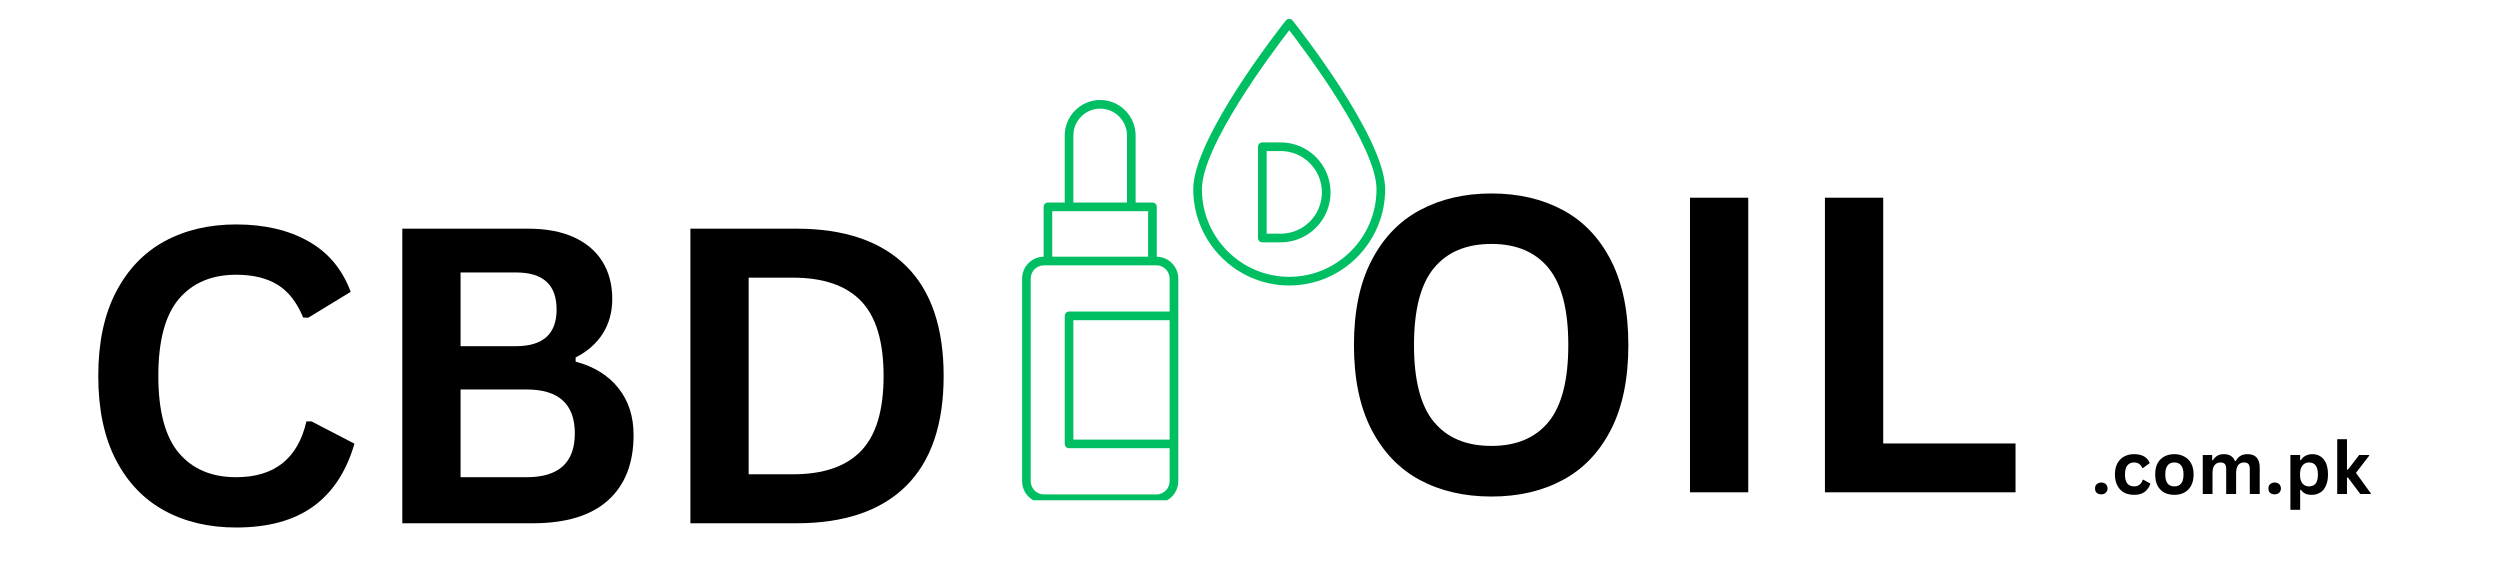 <?xml version="1.0" encoding="UTF-8"?> <svg xmlns="http://www.w3.org/2000/svg" xmlns:xlink="http://www.w3.org/1999/xlink" width="320" zoomAndPan="magnify" viewBox="0 0 240 54.75" height="73" preserveAspectRatio="xMidYMid meet" version="1.0"><defs><g></g><clipPath id="5273c80107"><path d="M 98.121 9 L 114 9 L 114 48.027 L 98.121 48.027 Z M 98.121 9 " clip-rule="nonzero"></path></clipPath><clipPath id="b9b6c00008"><path d="M 114 1.738 L 133 1.738 L 133 28 L 114 28 Z M 114 1.738 " clip-rule="nonzero"></path></clipPath></defs><g clip-path="url(#5273c80107)"><path fill="#00bf63" d="M 111.051 24.645 L 111.051 19.859 C 111.051 19.629 110.863 19.445 110.637 19.445 L 109.02 19.445 L 109.02 13.012 C 109.02 11.129 107.492 9.598 105.617 9.598 C 103.742 9.598 102.215 11.129 102.215 13.012 L 102.215 19.445 L 100.602 19.445 C 100.371 19.445 100.188 19.629 100.188 19.859 L 100.188 24.645 C 99.043 24.66 98.121 25.594 98.121 26.746 L 98.121 46.191 C 98.121 47.352 99.062 48.293 100.219 48.293 L 111.02 48.293 C 112.176 48.293 113.117 47.352 113.117 46.191 L 113.117 26.746 C 113.117 25.594 112.191 24.66 111.051 24.645 Z M 103.043 13.012 C 103.043 11.586 104.199 10.43 105.617 10.43 C 107.035 10.43 108.191 11.586 108.191 13.012 L 108.191 19.441 L 103.043 19.441 Z M 101.016 20.273 L 110.219 20.273 L 110.219 24.641 L 101.016 24.641 Z M 111.02 47.465 L 100.219 47.465 C 99.52 47.465 98.949 46.895 98.949 46.191 L 98.949 26.746 C 98.949 26.043 99.52 25.473 100.219 25.473 L 111.02 25.473 C 111.715 25.473 112.285 26.043 112.285 26.746 L 112.285 29.906 L 102.629 29.906 C 102.398 29.906 102.215 30.094 102.215 30.324 L 102.215 42.613 C 102.215 42.844 102.398 43.027 102.629 43.027 L 112.285 43.027 L 112.285 46.191 C 112.285 46.895 111.715 47.465 111.02 47.465 Z M 112.285 42.199 L 103.043 42.199 L 103.043 30.738 L 112.285 30.738 Z M 112.285 42.199 " fill-opacity="1" fill-rule="nonzero"></path></g><path fill="#00bf63" d="M 122.945 13.672 L 121.184 13.672 C 120.953 13.672 120.77 13.855 120.77 14.086 L 120.77 22.848 C 120.77 23.078 120.953 23.266 121.184 23.266 L 122.945 23.266 C 125.586 23.266 127.734 21.113 127.734 18.469 C 127.734 15.82 125.586 13.672 122.945 13.672 Z M 122.945 22.434 L 121.598 22.434 L 121.598 14.5 L 122.945 14.5 C 125.129 14.5 126.902 16.281 126.902 18.469 C 126.902 20.656 125.129 22.434 122.945 22.434 Z M 122.945 22.434 " fill-opacity="1" fill-rule="nonzero"></path><g clip-path="url(#b9b6c00008)"><path fill="#00bf63" d="M 124.09 1.969 C 123.934 1.77 123.598 1.77 123.438 1.969 C 123.078 2.426 114.551 13.199 114.551 18.164 C 114.551 23.258 118.684 27.406 123.766 27.406 C 128.844 27.406 132.977 23.258 132.977 18.164 C 132.977 13.199 124.453 2.426 124.09 1.969 Z M 123.766 26.574 C 119.141 26.574 115.383 22.801 115.383 18.164 C 115.383 14.012 122.184 4.953 123.766 2.902 C 125.344 4.953 132.145 14.012 132.145 18.164 C 132.145 22.801 128.387 26.574 123.766 26.574 Z M 123.766 26.574 " fill-opacity="1" fill-rule="nonzero"></path></g><g fill="#000000" fill-opacity="1"><g transform="translate(7.215, 50.234)"><g><path d="M 15.453 0.406 C 12.848 0.406 10.551 -0.133 8.562 -1.219 C 6.582 -2.301 5.031 -3.926 3.906 -6.094 C 2.781 -8.27 2.219 -10.953 2.219 -14.141 C 2.219 -17.328 2.781 -20.004 3.906 -22.172 C 5.031 -24.348 6.582 -25.977 8.562 -27.062 C 10.551 -28.145 12.848 -28.688 15.453 -28.688 C 18.172 -28.688 20.477 -28.148 22.375 -27.078 C 24.281 -26.016 25.641 -24.395 26.453 -22.219 L 22.375 -19.734 L 21.891 -19.75 C 21.285 -21.219 20.461 -22.27 19.422 -22.906 C 18.391 -23.539 17.066 -23.859 15.453 -23.859 C 13.109 -23.859 11.273 -23.082 9.953 -21.531 C 8.641 -19.977 7.984 -17.516 7.984 -14.141 C 7.984 -10.773 8.641 -8.312 9.953 -6.75 C 11.273 -5.195 13.109 -4.422 15.453 -4.422 C 19.129 -4.422 21.379 -6.207 22.203 -9.781 L 22.688 -9.781 L 26.812 -7.641 C 26.031 -4.953 24.703 -2.938 22.828 -1.594 C 20.961 -0.258 18.504 0.406 15.453 0.406 Z M 15.453 0.406 "></path></g></g><g transform="translate(34.949, 50.234)"><g><path d="M 3.672 0 L 3.672 -28.281 L 15.75 -28.281 C 17.488 -28.281 18.957 -28.004 20.156 -27.453 C 21.363 -26.898 22.273 -26.117 22.891 -25.109 C 23.516 -24.098 23.828 -22.906 23.828 -21.531 C 23.828 -20.281 23.523 -19.176 22.922 -18.219 C 22.316 -17.258 21.445 -16.492 20.312 -15.922 L 20.312 -15.516 C 22.082 -15.047 23.453 -14.195 24.422 -12.969 C 25.391 -11.75 25.875 -10.25 25.875 -8.469 C 25.875 -5.758 25.055 -3.672 23.422 -2.203 C 21.797 -0.734 19.379 0 16.172 0 Z M 14.578 -17 C 17.18 -17 18.484 -18.172 18.484 -20.516 C 18.484 -21.711 18.16 -22.602 17.516 -23.188 C 16.879 -23.781 15.898 -24.078 14.578 -24.078 L 9.266 -24.078 L 9.266 -17 Z M 15.609 -4.422 C 18.691 -4.422 20.234 -5.82 20.234 -8.625 C 20.234 -11.438 18.691 -12.844 15.609 -12.844 L 9.266 -12.844 L 9.266 -4.422 Z M 15.609 -4.422 "></path></g></g><g transform="translate(62.606, 50.234)"><g><path d="M 13.844 -28.281 C 18.438 -28.281 21.941 -27.094 24.359 -24.719 C 26.773 -22.344 27.984 -18.816 27.984 -14.141 C 27.984 -9.473 26.773 -5.945 24.359 -3.562 C 21.941 -1.188 18.438 0 13.844 0 L 3.672 0 L 3.672 -28.281 Z M 13.516 -4.703 C 16.43 -4.703 18.609 -5.445 20.047 -6.938 C 21.492 -8.426 22.219 -10.828 22.219 -14.141 C 22.219 -17.453 21.492 -19.852 20.047 -21.344 C 18.609 -22.832 16.43 -23.578 13.516 -23.578 L 9.266 -23.578 L 9.266 -4.703 Z M 13.516 -4.703 "></path></g></g></g><g fill="#000000" fill-opacity="1"><g transform="translate(127.76, 47.261)"><g><path d="M 15.422 0.406 C 12.828 0.406 10.539 -0.117 8.562 -1.172 C 6.582 -2.234 5.031 -3.848 3.906 -6.016 C 2.781 -8.191 2.219 -10.898 2.219 -14.141 C 2.219 -17.379 2.781 -20.082 3.906 -22.25 C 5.031 -24.426 6.582 -26.039 8.562 -27.094 C 10.539 -28.156 12.828 -28.688 15.422 -28.688 C 18.004 -28.688 20.281 -28.16 22.25 -27.109 C 24.227 -26.055 25.773 -24.441 26.891 -22.266 C 28.004 -20.086 28.562 -17.379 28.562 -14.141 C 28.562 -10.898 28.004 -8.191 26.891 -6.016 C 25.773 -3.836 24.227 -2.223 22.25 -1.172 C 20.281 -0.117 18.004 0.406 15.422 0.406 Z M 15.422 -4.453 C 17.816 -4.453 19.645 -5.223 20.906 -6.766 C 22.164 -8.305 22.797 -10.766 22.797 -14.141 C 22.797 -17.516 22.164 -19.973 20.906 -21.516 C 19.645 -23.066 17.816 -23.844 15.422 -23.844 C 13.004 -23.844 11.16 -23.066 9.891 -21.516 C 8.617 -19.973 7.984 -17.516 7.984 -14.141 C 7.984 -10.766 8.617 -8.305 9.891 -6.766 C 11.16 -5.223 13.004 -4.453 15.422 -4.453 Z M 15.422 -4.453 "></path></g></g></g><g fill="#000000" fill-opacity="1"><g transform="translate(158.566, 47.261)"><g><path d="M 9.266 0 L 3.672 0 L 3.672 -28.281 L 9.266 -28.281 Z M 9.266 0 "></path></g></g></g><g fill="#000000" fill-opacity="1"><g transform="translate(171.522, 47.261)"><g><path d="M 9.266 -28.281 L 9.266 -4.688 L 21.969 -4.688 L 21.969 0 L 3.672 0 L 3.672 -28.281 Z M 9.266 -28.281 "></path></g></g></g><g fill="#000000" fill-opacity="1"><g transform="translate(200.764, 47.427)"><g><path d="M 0.953 0.031 C 0.836 0.031 0.734 0.008 0.641 -0.031 C 0.547 -0.082 0.473 -0.148 0.422 -0.234 C 0.379 -0.328 0.359 -0.426 0.359 -0.531 C 0.359 -0.645 0.379 -0.742 0.422 -0.828 C 0.473 -0.91 0.547 -0.977 0.641 -1.031 C 0.734 -1.082 0.836 -1.109 0.953 -1.109 C 1.078 -1.109 1.188 -1.082 1.281 -1.031 C 1.375 -0.988 1.441 -0.922 1.484 -0.828 C 1.535 -0.742 1.562 -0.648 1.562 -0.547 C 1.562 -0.379 1.504 -0.238 1.391 -0.125 C 1.285 -0.02 1.141 0.031 0.953 0.031 Z M 0.953 0.031 "></path></g></g><g transform="translate(202.687, 47.427)"><g><path d="M 2.188 0.078 C 1.82 0.078 1.5 0.004 1.219 -0.141 C 0.945 -0.297 0.734 -0.52 0.578 -0.812 C 0.422 -1.113 0.344 -1.469 0.344 -1.875 C 0.344 -2.289 0.422 -2.645 0.578 -2.938 C 0.734 -3.227 0.945 -3.445 1.219 -3.594 C 1.5 -3.75 1.816 -3.828 2.172 -3.828 C 2.961 -3.828 3.469 -3.539 3.688 -2.969 L 3.047 -2.5 L 2.969 -2.5 C 2.895 -2.676 2.797 -2.805 2.672 -2.891 C 2.547 -2.984 2.379 -3.031 2.172 -3.031 C 1.898 -3.031 1.688 -2.93 1.531 -2.734 C 1.383 -2.547 1.312 -2.258 1.312 -1.875 C 1.312 -1.488 1.383 -1.203 1.531 -1.016 C 1.688 -0.828 1.906 -0.734 2.188 -0.734 C 2.395 -0.734 2.566 -0.785 2.703 -0.891 C 2.848 -1.004 2.953 -1.164 3.016 -1.375 L 3.078 -1.375 L 3.75 -1 C 3.656 -0.688 3.477 -0.426 3.219 -0.219 C 2.969 -0.02 2.625 0.078 2.188 0.078 Z M 2.188 0.078 "></path></g></g><g transform="translate(206.555, 47.427)"><g><path d="M 2.188 0.078 C 1.812 0.078 1.484 0.004 1.203 -0.141 C 0.93 -0.297 0.719 -0.52 0.562 -0.812 C 0.414 -1.102 0.344 -1.457 0.344 -1.875 C 0.344 -2.289 0.414 -2.645 0.562 -2.938 C 0.719 -3.227 0.93 -3.445 1.203 -3.594 C 1.484 -3.75 1.812 -3.828 2.188 -3.828 C 2.551 -3.828 2.867 -3.75 3.141 -3.594 C 3.422 -3.445 3.641 -3.227 3.797 -2.938 C 3.953 -2.645 4.031 -2.289 4.031 -1.875 C 4.031 -1.457 3.953 -1.102 3.797 -0.812 C 3.641 -0.52 3.422 -0.297 3.141 -0.141 C 2.867 0.004 2.551 0.078 2.188 0.078 Z M 2.188 -0.734 C 2.77 -0.734 3.062 -1.113 3.062 -1.875 C 3.062 -2.27 2.984 -2.562 2.828 -2.75 C 2.68 -2.938 2.469 -3.031 2.188 -3.031 C 1.602 -3.031 1.312 -2.645 1.312 -1.875 C 1.312 -1.113 1.602 -0.734 2.188 -0.734 Z M 2.188 -0.734 "></path></g></g><g transform="translate(210.917, 47.427)"><g><path d="M 0.547 0 L 0.547 -3.75 L 1.453 -3.75 L 1.453 -3.25 L 1.516 -3.234 C 1.641 -3.43 1.781 -3.578 1.938 -3.672 C 2.102 -3.773 2.316 -3.828 2.578 -3.828 C 2.859 -3.828 3.082 -3.77 3.25 -3.656 C 3.426 -3.539 3.555 -3.379 3.641 -3.172 L 3.719 -3.172 C 3.832 -3.391 3.977 -3.551 4.156 -3.656 C 4.344 -3.77 4.57 -3.828 4.844 -3.828 C 5.625 -3.828 6.016 -3.395 6.016 -2.531 L 6.016 0 L 5.062 0 L 5.062 -2.406 C 5.062 -2.625 5.02 -2.781 4.938 -2.875 C 4.852 -2.977 4.711 -3.031 4.516 -3.031 C 4.004 -3.031 3.75 -2.68 3.75 -1.984 L 3.75 0 L 2.797 0 L 2.797 -2.406 C 2.797 -2.625 2.754 -2.781 2.672 -2.875 C 2.586 -2.977 2.445 -3.031 2.25 -3.031 C 2.008 -3.031 1.82 -2.945 1.688 -2.781 C 1.551 -2.625 1.484 -2.367 1.484 -2.016 L 1.484 0 Z M 0.547 0 "></path></g></g><g transform="translate(217.409, 47.427)"><g><path d="M 0.953 0.031 C 0.836 0.031 0.734 0.008 0.641 -0.031 C 0.547 -0.082 0.473 -0.148 0.422 -0.234 C 0.379 -0.328 0.359 -0.426 0.359 -0.531 C 0.359 -0.645 0.379 -0.742 0.422 -0.828 C 0.473 -0.91 0.547 -0.977 0.641 -1.031 C 0.734 -1.082 0.836 -1.109 0.953 -1.109 C 1.078 -1.109 1.188 -1.082 1.281 -1.031 C 1.375 -0.988 1.441 -0.922 1.484 -0.828 C 1.535 -0.742 1.562 -0.648 1.562 -0.547 C 1.562 -0.379 1.504 -0.238 1.391 -0.125 C 1.285 -0.02 1.141 0.031 0.953 0.031 Z M 0.953 0.031 "></path></g></g><g transform="translate(219.331, 47.427)"><g><path d="M 0.547 1.516 L 0.547 -3.75 L 1.484 -3.75 L 1.484 -3.266 L 1.562 -3.25 C 1.664 -3.438 1.812 -3.578 2 -3.672 C 2.188 -3.773 2.406 -3.828 2.656 -3.828 C 2.957 -3.828 3.219 -3.754 3.438 -3.609 C 3.664 -3.461 3.844 -3.242 3.969 -2.953 C 4.094 -2.66 4.156 -2.301 4.156 -1.875 C 4.156 -1.445 4.086 -1.086 3.953 -0.797 C 3.828 -0.504 3.645 -0.285 3.406 -0.141 C 3.176 0.004 2.906 0.078 2.594 0.078 C 2.363 0.078 2.16 0.039 1.984 -0.031 C 1.816 -0.113 1.676 -0.238 1.562 -0.406 L 1.484 -0.391 L 1.484 1.516 Z M 2.328 -0.734 C 2.609 -0.734 2.82 -0.82 2.969 -1 C 3.113 -1.188 3.188 -1.477 3.188 -1.875 C 3.188 -2.27 3.113 -2.562 2.969 -2.75 C 2.82 -2.938 2.609 -3.031 2.328 -3.031 C 2.066 -3.031 1.859 -2.93 1.703 -2.734 C 1.547 -2.547 1.469 -2.258 1.469 -1.875 C 1.469 -1.488 1.547 -1.203 1.703 -1.016 C 1.859 -0.828 2.066 -0.734 2.328 -0.734 Z M 2.328 -0.734 "></path></g></g><g transform="translate(223.826, 47.427)"><g><path d="M 0.547 0 L 0.547 -5.266 L 1.484 -5.266 L 1.484 -2.344 L 1.578 -2.344 L 2.656 -3.75 L 3.609 -3.75 L 3.609 -3.672 L 2.344 -2.031 L 3.766 -0.078 L 3.766 0 L 2.766 0 L 1.578 -1.578 L 1.484 -1.578 L 1.484 0 Z M 0.547 0 "></path></g></g></g></svg> 